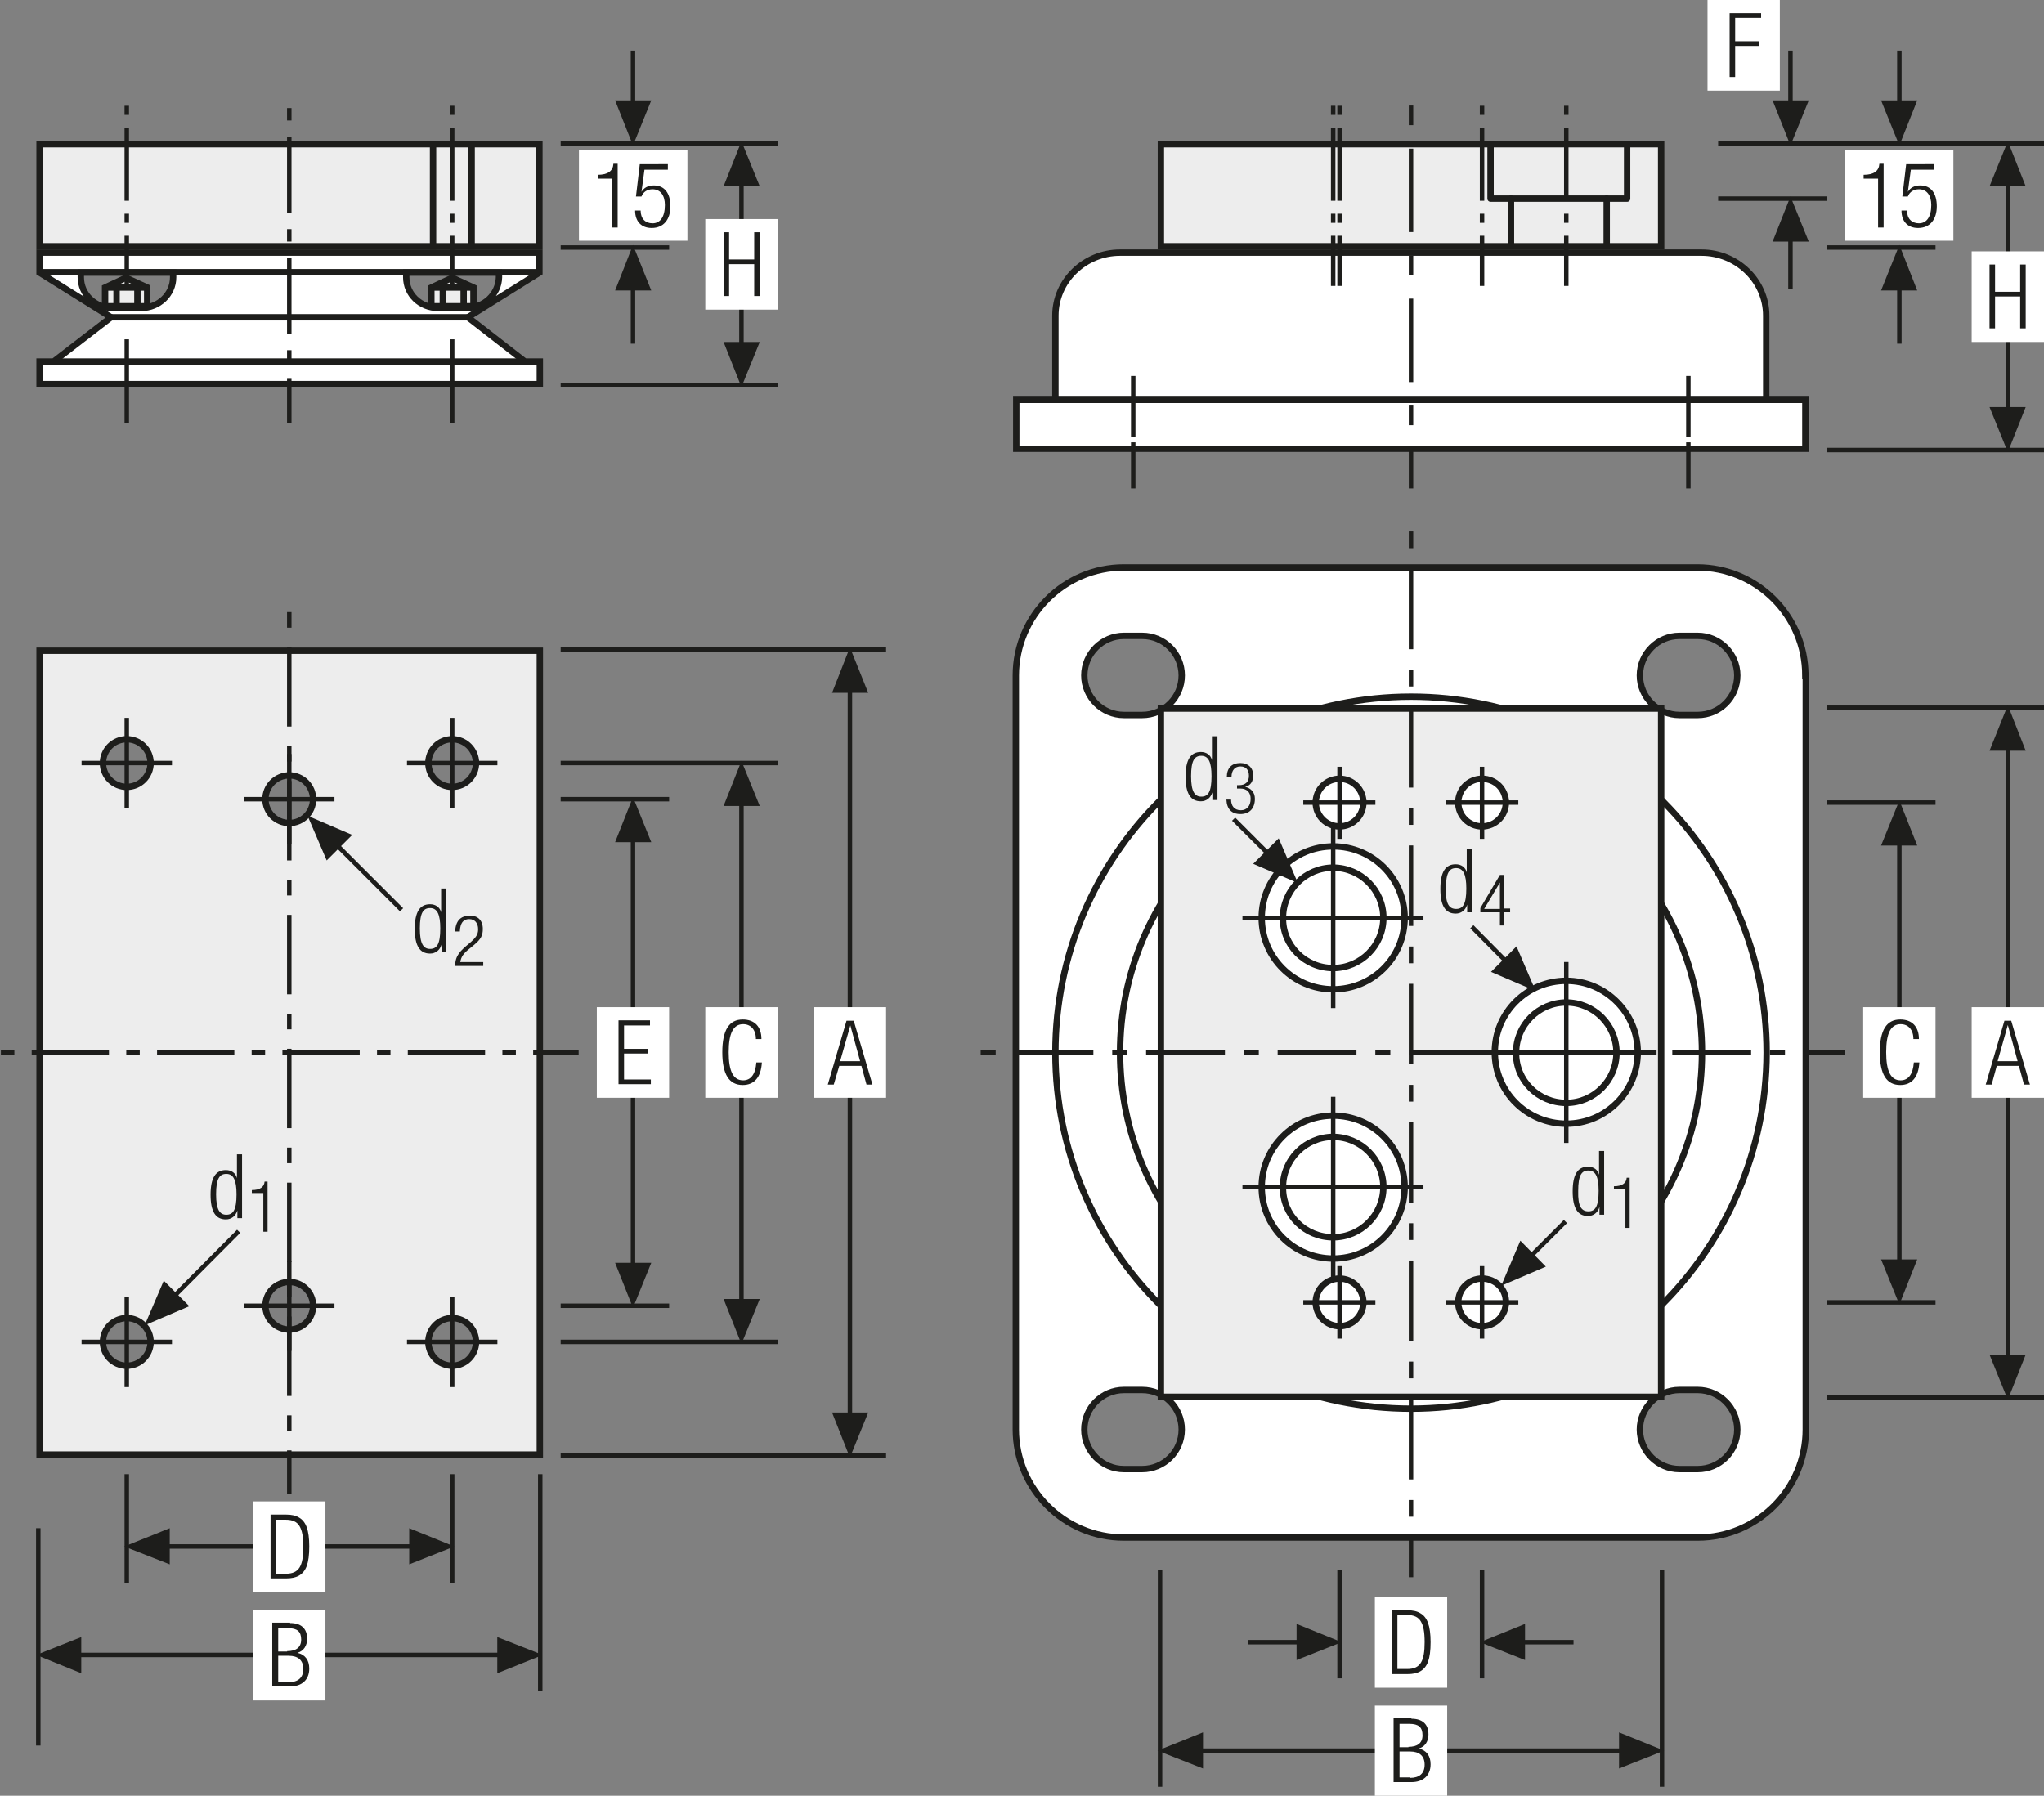 <?xml version="1.0" encoding="utf-8"?>
<svg xmlns="http://www.w3.org/2000/svg" xmlns:xlink="http://www.w3.org/1999/xlink" version="1.1" id="Ebene_1" x="0px" y="0px" viewBox="0 0 480.5 422.2" xml:space="preserve">
<rect x="0" y="0" width="480.5" height="422.2" fill="#808080" stroke="none"/>
<style type="text/css">
	.st0{fill:none;}
	.st1{fill:none;stroke:#1D1D1B;stroke-width:1.05;}
	.st2{fill:#1D1D1B;}
	.st3{clip-path:url(#SVGID_2_);fill:none;stroke:#1D1D1B;stroke-width:1.05;}
	
		.st4{clip-path:url(#SVGID_2_);fill:none;stroke:#1D1D1B;stroke-width:1.5;stroke-linecap:round;stroke-linejoin:round;stroke-dasharray:0,4.449;}
	.st5{clip-path:url(#SVGID_2_);fill:none;stroke:#1D1D1B;stroke-width:1.5;stroke-linecap:round;stroke-linejoin:round;}
	
		.st6{clip-path:url(#SVGID_2_);fill:none;stroke:#1D1D1B;stroke-width:1.5;stroke-linecap:round;stroke-linejoin:round;stroke-dasharray:0,4.602;}
	
		.st7{clip-path:url(#SVGID_2_);fill:none;stroke:#1D1D1B;stroke-width:1.5;stroke-linecap:round;stroke-linejoin:round;stroke-dasharray:0,4.842;}
	.st8{clip-path:url(#SVGID_4_);fill:#EDEDED;}
	.st9{clip-path:url(#SVGID_4_);fill:none;stroke:#1D1D1B;stroke-width:1.5;stroke-miterlimit:10;}
	
		.st10{clip-path:url(#SVGID_4_);fill:none;stroke:#1D1D1B;stroke-width:1.5;stroke-linecap:round;stroke-linejoin:round;stroke-miterlimit:10;}
	.st11{fill:none;stroke:#1D1D1B;stroke-width:1.5;stroke-linecap:round;stroke-linejoin:round;stroke-miterlimit:10;}
	.st12{clip-path:url(#SVGID_6_);fill:#EDEDED;}
	.st13{clip-path:url(#SVGID_6_);fill:none;stroke:#1D1D1B;stroke-width:1.5;stroke-miterlimit:10;}
	
		.st14{clip-path:url(#SVGID_6_);fill:none;stroke:#1D1D1B;stroke-width:1.5;stroke-linecap:round;stroke-linejoin:round;stroke-miterlimit:10;}
	.st15{clip-path:url(#SVGID_8_);fill:#EDEDED;}
	.st16{clip-path:url(#SVGID_8_);fill:none;stroke:#1D1D1B;stroke-width:1.5;stroke-miterlimit:10;}
	
		.st17{clip-path:url(#SVGID_8_);fill:none;stroke:#1D1D1B;stroke-width:1.5;stroke-linecap:round;stroke-linejoin:round;stroke-miterlimit:10;}
	.st18{clip-path:url(#SVGID_10_);fill:#EDEDED;}
	.st19{clip-path:url(#SVGID_10_);fill:none;stroke:#1D1D1B;stroke-width:1.5;stroke-miterlimit:10;}
	
		.st20{clip-path:url(#SVGID_10_);fill:none;stroke:#1D1D1B;stroke-width:1.5;stroke-linecap:round;stroke-linejoin:round;stroke-miterlimit:10;}
	.st21{fill:#FFFFFF;}
	.st22{fill:#B61F29;}
	.st23{clip-path:url(#SVGID_12_);fill:none;stroke:#1D1D1B;stroke-width:1.05;}
	.st24{clip-path:url(#SVGID_14_);fill:#EDEDED;}
	.st25{clip-path:url(#SVGID_14_);fill:none;stroke:#1D1D1B;stroke-width:1.5;stroke-miterlimit:10;}
	.st26{clip-path:url(#SVGID_14_);fill:#FFFFFF;}
	.st27{fill:none;stroke:#1D1D1B;stroke-width:1.5;stroke-miterlimit:10;}
	.st28{clip-path:url(#SVGID_16_);fill:none;stroke:#1D1D1B;stroke-width:1.5;stroke-miterlimit:10;}
	.st29{clip-path:url(#SVGID_18_);fill:none;stroke:#1D1D1B;stroke-width:1.5;}
	.st30{clip-path:url(#SVGID_20_);fill:#EDEDED;}
	.st31{clip-path:url(#SVGID_20_);fill:none;stroke:#1D1D1B;stroke-width:1.5;stroke-miterlimit:10;}
	.st32{fill:#EDEDED;}
	.st33{clip-path:url(#SVGID_22_);fill:none;stroke:#1D1D1B;stroke-width:1.5;stroke-miterlimit:10;}
	.st34{clip-path:url(#SVGID_22_);fill:#FFFFFF;}
	.st35{clip-path:url(#SVGID_22_);fill:#EDEDED;}
	.st36{clip-path:url(#SVGID_24_);fill:#EDEDED;}
	
		.st37{clip-path:url(#SVGID_24_);fill:none;stroke:#1D1D1B;stroke-width:1.5;stroke-linecap:round;stroke-linejoin:round;stroke-miterlimit:10;}
	.st38{clip-path:url(#SVGID_26_);fill:#FFFFFF;}
	.st39{clip-path:url(#SVGID_26_);fill:none;stroke:#1D1D1B;stroke-width:1.5;stroke-miterlimit:3.864;}
	
		.st40{clip-path:url(#SVGID_26_);fill:none;stroke:#1D1D1B;stroke-width:1.5;stroke-linecap:round;stroke-linejoin:round;stroke-miterlimit:10;}
	.st41{fill:none;stroke:#1D1D1B;stroke-width:1.5;stroke-miterlimit:3.864;}
	.st42{clip-path:url(#SVGID_28_);fill:#FFFFFF;}
	
		.st43{clip-path:url(#SVGID_28_);fill:none;stroke:#1D1D1B;stroke-width:1.5;stroke-linecap:round;stroke-linejoin:round;stroke-miterlimit:10;}
	.st44{clip-path:url(#SVGID_28_);fill:none;stroke:#1D1D1B;stroke-width:1.5;stroke-miterlimit:3.864;}
	.st45{clip-path:url(#SVGID_30_);fill:#FFFFFF;}
	.st46{clip-path:url(#SVGID_30_);fill:none;stroke:#1D1D1B;stroke-width:1.5;stroke-miterlimit:3.864;}
	.st47{clip-path:url(#SVGID_32_);fill:#EDEDED;}
	.st48{clip-path:url(#SVGID_32_);fill:none;stroke:#1D1D1B;stroke-width:1.5;stroke-miterlimit:3.864;}
	
		.st49{clip-path:url(#SVGID_32_);fill:none;stroke:#1D1D1B;stroke-width:1.05;stroke-linecap:square;stroke-miterlimit:3.864;stroke-dasharray:17.118,5.118,2.118,5.118;stroke-dashoffset:22;}
	
		.st50{fill:none;stroke:#1D1D1B;stroke-width:1.05;stroke-linecap:square;stroke-miterlimit:3.864;stroke-dasharray:17.481,5.481,2.481,5.481;stroke-dashoffset:22;}
	
		.st51{fill:none;stroke:#1D1D1B;stroke-width:1.05;stroke-linecap:square;stroke-miterlimit:3.864;stroke-dasharray:17.619,5.619,2.619,5.619;stroke-dashoffset:23;}
	
		.st52{fill:none;stroke:#1D1D1B;stroke-width:1.05;stroke-linecap:square;stroke-miterlimit:3.864;stroke-dasharray:17.883,5.883,2.883,5.883;stroke-dashoffset:23;}
	.st53{fill:none;stroke:#1D1D1B;stroke-width:1.05;stroke-linecap:square;stroke-miterlimit:3.864;stroke-dasharray:11.841,0;}
	.st54{fill:none;stroke:#1D1D1B;stroke-width:1.05;stroke-linecap:square;stroke-miterlimit:3.864;}
	
		.st55{fill:none;stroke:#1D1D1B;stroke-width:1.05;stroke-linecap:square;stroke-miterlimit:3.864;stroke-dasharray:16.866,4.866,1.866,4.866;stroke-dashoffset:21;}
	.st56{fill:none;stroke:#1D1D1B;stroke-width:1.05;stroke-linecap:square;stroke-miterlimit:3.864;stroke-dasharray:11.529,0;}
	
		.st57{fill:none;stroke:#1D1D1B;stroke-width:1.05;stroke-linecap:square;stroke-miterlimit:3.864;stroke-dasharray:13.203,1.203,0,1.203;stroke-dashoffset:14;}
	
		.st58{fill:none;stroke:#1D1D1B;stroke-width:1.05;stroke-linecap:square;stroke-miterlimit:3.864;stroke-dasharray:16.095,4.095,1.095,4.095;stroke-dashoffset:20;}
	
		.st59{fill:none;stroke:#1D1D1B;stroke-width:1.05;stroke-linecap:square;stroke-miterlimit:3.864;stroke-dasharray:18.567,6.567,3.567,6.567;stroke-dashoffset:25;}
	.st60{fill:none;stroke:#1D1D1B;stroke-width:1.644;stroke-miterlimit:3.864;}
	.st61{fill:none;stroke:#1D1D1B;stroke-width:1.5;}
	.st62{clip-path:url(#SVGID_34_);}
	.st63{clip-path:url(#SVGID_36_);}
	.st64{clip-path:url(#SVGID_38_);fill:#EDEDED;}
	.st65{clip-path:url(#SVGID_38_);fill:none;stroke:#D0D0D0;stroke-width:1.251;stroke-linecap:square;stroke-miterlimit:3.864;}
	.st66{fill:none;stroke:#D0D0D0;stroke-width:1.251;stroke-miterlimit:3.864;}
	.st67{clip-path:url(#SVGID_40_);fill:#EDEDED;}
	.st68{clip-path:url(#SVGID_40_);fill:none;stroke:#D0D0D0;stroke-width:1.251;stroke-miterlimit:3.864;}
	.st69{clip-path:url(#SVGID_42_);fill:#EDEDED;}
	.st70{clip-path:url(#SVGID_42_);fill:none;stroke:#1D1D1B;stroke-width:1.251;stroke-miterlimit:3.864;}
	.st71{clip-path:url(#SVGID_42_);fill:none;stroke:#1D1D1B;stroke-width:1.281;stroke-miterlimit:3.864;}
	.st72{fill:none;stroke:#1D1D1B;stroke-width:1.251;stroke-miterlimit:3.864;}
	.st73{clip-path:url(#SVGID_44_);fill:#EDEDED;}
	.st74{clip-path:url(#SVGID_44_);fill:none;stroke:#1D1D1B;stroke-width:1.251;stroke-miterlimit:3.864;}
	.st75{clip-path:url(#SVGID_46_);fill:#EDEDED;}
	.st76{clip-path:url(#SVGID_46_);fill:none;stroke:#1D1D1B;stroke-width:1.251;stroke-miterlimit:3.864;}
	.st77{clip-path:url(#SVGID_48_);fill:#EDEDED;}
	.st78{clip-path:url(#SVGID_48_);fill:none;stroke:#1D1D1B;stroke-width:1.251;stroke-miterlimit:3.864;}
	
		.st79{fill:none;stroke:#1D1D1B;stroke-width:1.05;stroke-linecap:square;stroke-miterlimit:3.864;stroke-dasharray:17.607,5.607,2.607,5.607;stroke-dashoffset:23;}
	.st80{fill:none;stroke:#D0D0D0;stroke-width:1.251;stroke-linecap:square;stroke-miterlimit:3.864;}
	.st81{clip-path:url(#SVGID_50_);fill:none;stroke:#D0D0D0;stroke-width:1.251;stroke-linecap:square;stroke-miterlimit:3.864;}
</style>
<g>
	<defs>
		<rect id="SVGID_25_" y="0" width="480.5" height="422.2"></rect>
	</defs>
	<clipPath id="SVGID_2_">
		<use xlink:href="#SVGID_25_" style="overflow:visible;"></use>
	</clipPath>
	<path style="clip-path:url(#SVGID_2_);fill:#FFFFFF;" d="M408.4,336.1c0,5.2-4.2,9.3-9.3,9.3h-4.3c-5.1,0-9.3-4.2-9.3-9.3   c0-5.1,4.2-9.3,9.3-9.3h4.3C404.2,326.8,408.4,331,408.4,336.1 M408.4,158.8c0,5.2-4.2,9.3-9.3,9.3h-4.3c-5.1,0-9.3-4.2-9.3-9.3   c0-5.1,4.2-9.3,9.3-9.3h4.3C404.2,149.5,408.4,153.7,408.4,158.8 M277.8,336.1c0,5.2-4.2,9.3-9.3,9.3h-4.3c-5.1,0-9.3-4.2-9.3-9.3   c0-5.1,4.2-9.3,9.3-9.3h4.3C273.7,326.8,277.8,331,277.8,336.1 M277.8,158.8c0,5.2-4.2,9.3-9.3,9.3h-4.3c-5.1,0-9.3-4.2-9.3-9.3   c0-5.1,4.2-9.3,9.3-9.3h4.3C273.7,149.5,277.8,153.7,277.8,158.8 M424.4,158.8c0-14-11.4-25.4-25.4-25.4H264.2   c-14,0-25.4,11.4-25.4,25.4v177.3c0,14,11.4,25.4,25.4,25.4h134.9c14,0,25.4-11.4,25.4-25.4V158.8z"></path>
	<path style="clip-path:url(#SVGID_2_);fill:none;stroke:#1D1D1B;stroke-width:1.5;stroke-miterlimit:3.864;" d="M408.4,336.1   c0,5.2-4.2,9.3-9.3,9.3h-4.3c-5.1,0-9.3-4.2-9.3-9.3c0-5.1,4.2-9.3,9.3-9.3h4.3C404.2,326.8,408.4,331,408.4,336.1z M408.4,158.8   c0,5.2-4.2,9.3-9.3,9.3h-4.3c-5.1,0-9.3-4.2-9.3-9.3c0-5.1,4.2-9.3,9.3-9.3h4.3C404.2,149.5,408.4,153.7,408.4,158.8z M277.8,336.1   c0,5.2-4.2,9.3-9.3,9.3h-4.3c-5.1,0-9.3-4.2-9.3-9.3c0-5.1,4.2-9.3,9.3-9.3h4.3C273.7,326.8,277.8,331,277.8,336.1z M277.8,158.8   c0,5.2-4.2,9.3-9.3,9.3h-4.3c-5.1,0-9.3-4.2-9.3-9.3c0-5.1,4.2-9.3,9.3-9.3h4.3C273.7,149.5,277.8,153.7,277.8,158.8z M424.4,158.8   c0-14-11.4-25.4-25.4-25.4H264.2c-14,0-25.4,11.4-25.4,25.4v177.3c0,14,11.4,25.4,25.4,25.4h134.9c14,0,25.4-11.4,25.4-25.4V158.8z   "></path>
	
		<path style="clip-path:url(#SVGID_2_);fill:none;stroke:#1D1D1B;stroke-width:1.5;stroke-linecap:round;stroke-linejoin:round;stroke-miterlimit:10;" d="   M331.7,331.2c-46.2,0-83.6-37.5-83.6-83.7c0-46.2,37.4-83.7,83.6-83.7s83.6,37.5,83.6,83.7C415.2,293.7,377.8,331.2,331.7,331.2z"></path>
	
		<path style="clip-path:url(#SVGID_2_);fill:none;stroke:#1D1D1B;stroke-width:1.5;stroke-linecap:round;stroke-linejoin:round;stroke-miterlimit:10;" d="   M331.7,316c-37.8,0-68.4-30.7-68.4-68.5s30.6-68.5,68.4-68.5s68.4,30.7,68.4,68.5S369.4,316,331.7,316z"></path>
</g>
<rect x="272.9" y="166.6" class="st32" width="117.6" height="161.8"></rect>
<rect x="272.9" y="166.6" class="st41" width="117.6" height="161.8"></rect>
<g>
	<defs>
		<rect id="SVGID_27_" y="0" width="480.5" height="422.2"></rect>
	</defs>
	<clipPath id="SVGID_4_">
		<use xlink:href="#SVGID_27_" style="overflow:visible;"></use>
	</clipPath>
	<path style="clip-path:url(#SVGID_4_);fill:#FFFFFF;" d="M314.9,300.6c-3.1,0-5.6,2.5-5.6,5.6c0,3.1,2.5,5.6,5.6,5.6   c3.1,0,5.6-2.5,5.6-5.6C320.5,303.1,318,300.6,314.9,300.6"></path>
	<path class="st10" d="M314.9,300.6c-3.1,0-5.6,2.5-5.6,5.6c0,3.1,2.5,5.6,5.6,5.6c3.1,0,5.6-2.5,5.6-5.6   C320.5,303.1,318,300.6,314.9,300.6"></path>
	<path style="clip-path:url(#SVGID_4_);fill:#FFFFFF;" d="M348.4,300.6c-3.1,0-5.6,2.5-5.6,5.6c0,3.1,2.5,5.6,5.6,5.6   c3.1,0,5.6-2.5,5.6-5.6C354.1,303.1,351.6,300.6,348.4,300.6"></path>
	<path class="st10" d="M348.4,300.6c-3.1,0-5.6,2.5-5.6,5.6c0,3.1,2.5,5.6,5.6,5.6c3.1,0,5.6-2.5,5.6-5.6   C354.1,303.1,351.6,300.6,348.4,300.6"></path>
	<path style="clip-path:url(#SVGID_4_);fill:#FFFFFF;" d="M313.4,262.3c-9.3,0-16.8,7.5-16.8,16.8c0,9.3,7.5,16.8,16.8,16.8   c9.3,0,16.8-7.5,16.8-16.8C330.2,269.8,322.7,262.3,313.4,262.3"></path>
	<path class="st10" d="M313.4,262.3c-9.3,0-16.8,7.5-16.8,16.8c0,9.3,7.5,16.8,16.8,16.8c9.3,0,16.8-7.5,16.8-16.8   C330.2,269.8,322.7,262.3,313.4,262.3"></path>
	<path style="clip-path:url(#SVGID_4_);fill:#FFFFFF;" d="M368.2,230.6c-9.3,0-16.8,7.5-16.8,16.8c0,9.3,7.5,16.8,16.8,16.8   c9.3,0,16.8-7.5,16.8-16.8C385,238.2,377.5,230.6,368.2,230.6"></path>
	<path class="st10" d="M368.2,230.6c-9.3,0-16.8,7.5-16.8,16.8c0,9.3,7.5,16.8,16.8,16.8c9.3,0,16.8-7.5,16.8-16.8   C385,238.2,377.5,230.6,368.2,230.6"></path>
	<path style="clip-path:url(#SVGID_4_);fill:#FFFFFF;" d="M313.4,199c-9.3,0-16.8,7.5-16.8,16.8c0,9.3,7.5,16.8,16.8,16.8   c9.3,0,16.8-7.5,16.8-16.8C330.2,206.5,322.7,199,313.4,199"></path>
	<path class="st10" d="M313.4,199c-9.3,0-16.8,7.5-16.8,16.8c0,9.3,7.5,16.8,16.8,16.8c9.3,0,16.8-7.5,16.8-16.8   C330.2,206.5,322.7,199,313.4,199"></path>
	<path style="clip-path:url(#SVGID_4_);fill:#FFFFFF;" d="M314.9,183.1c-3.1,0-5.6,2.5-5.6,5.6c0,3.1,2.5,5.6,5.6,5.6   c3.1,0,5.6-2.5,5.6-5.6S318,183.1,314.9,183.1"></path>
	<path class="st10" d="M314.9,183.1c-3.1,0-5.6,2.5-5.6,5.6c0,3.1,2.5,5.6,5.6,5.6c3.1,0,5.6-2.5,5.6-5.6S318,183.1,314.9,183.1"></path>
	<path style="clip-path:url(#SVGID_4_);fill:#FFFFFF;" d="M348.4,183.1c-3.1,0-5.6,2.5-5.6,5.6s2.5,5.6,5.6,5.6   c3.1,0,5.6-2.5,5.6-5.6S351.6,183.1,348.4,183.1"></path>
	<path class="st10" d="M348.4,183.1c-3.1,0-5.6,2.5-5.6,5.6s2.5,5.6,5.6,5.6c3.1,0,5.6-2.5,5.6-5.6S351.6,183.1,348.4,183.1"></path>
	<path style="clip-path:url(#SVGID_4_);fill:#FFFFFF;" d="M313.4,227.6c6.5,0,11.8-5.3,11.8-11.8c0-6.5-5.3-11.8-11.8-11.8   c-6.5,0-11.8,5.3-11.8,11.8C301.5,222.3,306.8,227.6,313.4,227.6"></path>
	<path class="st10" d="M313.4,227.6c6.5,0,11.8-5.3,11.8-11.8c0-6.5-5.3-11.8-11.8-11.8c-6.5,0-11.8,5.3-11.8,11.8   C301.5,222.3,306.8,227.6,313.4,227.6"></path>
	<path style="clip-path:url(#SVGID_4_);fill:#FFFFFF;" d="M368.2,259.3c6.5,0,11.8-5.3,11.8-11.8c0-6.5-5.3-11.8-11.8-11.8   c-6.5,0-11.8,5.3-11.8,11.8C356.3,254,361.6,259.3,368.2,259.3"></path>
	<path class="st10" d="M368.2,259.3c6.5,0,11.8-5.3,11.8-11.8c0-6.5-5.3-11.8-11.8-11.8c-6.5,0-11.8,5.3-11.8,11.8   C356.3,254,361.6,259.3,368.2,259.3"></path>
	<path style="clip-path:url(#SVGID_4_);fill:#FFFFFF;" d="M313.4,290.9c6.5,0,11.8-5.3,11.8-11.8c0-6.5-5.3-11.8-11.8-11.8   c-6.5,0-11.8,5.3-11.8,11.8C301.5,285.7,306.8,290.9,313.4,290.9"></path>
	<path class="st10" d="M313.4,290.9c6.5,0,11.8-5.3,11.8-11.8c0-6.5-5.3-11.8-11.8-11.8c-6.5,0-11.8,5.3-11.8,11.8   C301.5,285.7,306.8,290.9,313.4,290.9"></path>
	<path style="clip-path:url(#SVGID_4_);fill:#FFFFFF;" d="M400,59.4c8.3,0,15.2,6.6,15.2,14.8V94h9.2v11.5H238.9V94h9.2V74.2   c0-8.2,6.9-14.8,15.2-14.8H400z"></path>
	<path style="clip-path:url(#SVGID_4_);fill:none;stroke:#1D1D1B;stroke-width:1.5;stroke-miterlimit:3.864;" d="M400,59.4   c8.3,0,15.2,6.6,15.2,14.8V94h9.2v11.5H238.9V94h9.2V74.2c0-8.2,6.9-14.8,15.2-14.8H400z"></path>
</g>
<line class="st11" x1="248.1" y1="94" x2="415" y2="94"></line>
<rect x="272.9" y="33.9" class="st32" width="117.6" height="24"></rect>
<rect x="272.9" y="33.9" class="st41" width="117.6" height="24"></rect>
<polyline class="st11" points="350.4,33.9 350.4,46.7 355.2,46.7 355.2,57.9 "></polyline>
<polyline class="st11" points="377.7,57.9 377.7,46.7 382.5,46.7 382.5,33.9 "></polyline>
<line class="st11" x1="355.2" y1="46.7" x2="377.7" y2="46.7"></line>
<polygon class="st32" points="126.8,57.9 126.8,33.9 9.3,33.9 9.3,57.9 "></polygon>
<polygon class="st41" points="126.8,57.9 126.8,33.9 9.3,33.9 9.3,57.9 "></polygon>
<g>
	<defs>
		<rect id="SVGID_29_" y="0" width="480.5" height="422.2"></rect>
	</defs>
	<clipPath id="SVGID_6_">
		<use xlink:href="#SVGID_29_" style="overflow:visible;"></use>
	</clipPath>
	<path style="clip-path:url(#SVGID_6_);fill:#FFFFFF;" d="M109.6,72.4H103c-4.2,0-7.5-3.2-7.5-7.2l0-1.1h21.8l0,1.1   C117.2,69.2,113.8,72.4,109.6,72.4 M40.7,64.1l0,1.1c0,4-3.4,7.2-7.5,7.2h-6.7c-4.2,0-7.5-3.2-7.5-7.2l0-1.1H40.7z M123.4,85   L110,74.6l16.8-10.5v-4.7H9.3v4.7l16.8,10.5L12.6,85H9.3v5.3h117.6V85H123.4z"></path>
	<path style="clip-path:url(#SVGID_6_);fill:none;stroke:#1D1D1B;stroke-width:1.5;stroke-miterlimit:3.864;" d="M109.6,72.4H103   c-4.2,0-7.5-3.2-7.5-7.2l0-1.1h21.8l0,1.1C117.2,69.2,113.8,72.4,109.6,72.4z M40.7,64.1l0,1.1c0,4-3.4,7.2-7.5,7.2h-6.7   c-4.2,0-7.5-3.2-7.5-7.2l0-1.1H40.7z M123.4,85L110,74.6l16.8-10.5v-4.7H9.3v4.7l16.8,10.5L12.6,85H9.3v5.3h117.6V85H123.4z"></path>
</g>
<line class="st41" x1="9.1" y1="64" x2="127" y2="64"></line>
<line class="st41" x1="12.5" y1="85" x2="123.6" y2="85"></line>
<line class="st41" x1="25.9" y1="74.6" x2="110.1" y2="74.6"></line>
<polygon class="st32" points="24.7,72 24.7,67.6 29.6,65.3 34.6,67.6 34.6,72 "></polygon>
<polygon class="st41" points="24.7,72 24.7,67.6 29.6,65.3 34.6,67.6 34.6,72 "></polygon>
<line class="st41" x1="24.6" y1="67.6" x2="34.8" y2="67.6"></line>
<line class="st41" x1="27.4" y1="67.5" x2="27.4" y2="72.2"></line>
<line class="st41" x1="32.3" y1="67.5" x2="32.3" y2="72.2"></line>
<polygon class="st32" points="101.4,72 101.4,67.6 106.3,65.3 111.3,67.6 111.3,72 "></polygon>
<polygon class="st41" points="101.4,72 101.4,67.6 106.3,65.3 111.3,67.6 111.3,72 "></polygon>
<line class="st41" x1="101.3" y1="67.6" x2="111.5" y2="67.6"></line>
<line class="st41" x1="104.1" y1="67.5" x2="104.1" y2="72.2"></line>
<line class="st41" x1="109" y1="67.5" x2="109" y2="72.2"></line>
<g>
	<defs>
		<rect id="SVGID_31_" y="0" width="480.5" height="422.2"></rect>
	</defs>
	<clipPath id="SVGID_8_">
		<use xlink:href="#SVGID_31_" style="overflow:visible;"></use>
	</clipPath>
	<path class="st15" d="M111.9,315.5c0,3.1-2.5,5.6-5.6,5.6c-3.1,0-5.6-2.5-5.6-5.6c0-3.1,2.5-5.6,5.6-5.6   C109.4,309.9,111.9,312.4,111.9,315.5 M111.9,179.4c0,3.1-2.5,5.6-5.6,5.6c-3.1,0-5.6-2.5-5.6-5.6c0-3.1,2.5-5.6,5.6-5.6   C109.4,173.8,111.9,176.3,111.9,179.4 M73.6,307c0,3.1-2.5,5.6-5.6,5.6s-5.6-2.5-5.6-5.6c0-3.1,2.5-5.6,5.6-5.6   S73.6,303.9,73.6,307 M73.6,187.9c0,3.1-2.5,5.6-5.6,5.6s-5.6-2.5-5.6-5.6c0-3.1,2.5-5.6,5.6-5.6S73.6,184.8,73.6,187.9    M35.4,315.5c0,3.1-2.5,5.6-5.6,5.6s-5.6-2.5-5.6-5.6c0-3.1,2.5-5.6,5.6-5.6S35.4,312.4,35.4,315.5 M35.4,179.4   c0,3.1-2.5,5.6-5.6,5.6s-5.6-2.5-5.6-5.6c0-3.1,2.5-5.6,5.6-5.6S35.4,176.3,35.4,179.4 M126.8,153H9.3v189h117.6V153z"></path>
	<path style="clip-path:url(#SVGID_8_);fill:none;stroke:#1D1D1B;stroke-width:1.5;stroke-miterlimit:3.864;" d="M111.9,315.5   c0,3.1-2.5,5.6-5.6,5.6c-3.1,0-5.6-2.5-5.6-5.6c0-3.1,2.5-5.6,5.6-5.6C109.4,309.9,111.9,312.4,111.9,315.5z M111.9,179.4   c0,3.1-2.5,5.6-5.6,5.6c-3.1,0-5.6-2.5-5.6-5.6c0-3.1,2.5-5.6,5.6-5.6C109.4,173.8,111.9,176.3,111.9,179.4z M73.6,307   c0,3.1-2.5,5.6-5.6,5.6s-5.6-2.5-5.6-5.6c0-3.1,2.5-5.6,5.6-5.6S73.6,303.9,73.6,307z M73.6,187.9c0,3.1-2.5,5.6-5.6,5.6   s-5.6-2.5-5.6-5.6c0-3.1,2.5-5.6,5.6-5.6S73.6,184.8,73.6,187.9z M35.4,315.5c0,3.1-2.5,5.6-5.6,5.6s-5.6-2.5-5.6-5.6   c0-3.1,2.5-5.6,5.6-5.6S35.4,312.4,35.4,315.5z M35.4,179.4c0,3.1-2.5,5.6-5.6,5.6s-5.6-2.5-5.6-5.6c0-3.1,2.5-5.6,5.6-5.6   S35.4,176.3,35.4,179.4z M126.8,153H9.3v189h117.6V153z"></path>
	
		<line style="clip-path:url(#SVGID_8_);fill:none;stroke:#1D1D1B;stroke-width:1.05;stroke-linecap:square;stroke-miterlimit:3.864;stroke-dasharray:17.118,5.118,2.118,5.118;stroke-dashoffset:22;" x1="0.5" y1="247.5" x2="135.5" y2="247.5"></line>
</g>
<line class="st50" x1="230.1" y1="247.5" x2="433.2" y2="247.5"></line>
<line class="st51" x1="68" y1="144.2" x2="68" y2="350.7"></line>
<line class="st52" x1="331.7" y1="124.7" x2="331.7" y2="370.3"></line>
<line class="st53" x1="29.8" y1="169.3" x2="29.8" y2="189.5"></line>
<line class="st53" x1="39.9" y1="179.4" x2="19.7" y2="179.4"></line>
<line class="st53" x1="29.8" y1="305.4" x2="29.8" y2="325.6"></line>
<line class="st53" x1="39.9" y1="315.5" x2="19.7" y2="315.5"></line>
<line class="st53" x1="68" y1="177.8" x2="68" y2="198"></line>
<line class="st53" x1="78.1" y1="187.9" x2="57.9" y2="187.9"></line>
<line class="st53" x1="68" y1="296.9" x2="68" y2="317.1"></line>
<line class="st53" x1="78.1" y1="307" x2="57.9" y2="307"></line>
<line class="st53" x1="106.3" y1="169.3" x2="106.3" y2="189.5"></line>
<line class="st53" x1="116.4" y1="179.4" x2="96.2" y2="179.4"></line>
<line class="st53" x1="106.3" y1="305.4" x2="106.3" y2="325.6"></line>
<line class="st53" x1="116.4" y1="315.5" x2="96.2" y2="315.5"></line>
<line class="st54" x1="313.4" y1="195.1" x2="313.4" y2="236.5"></line>
<line class="st54" x1="334.1" y1="215.8" x2="292.6" y2="215.8"></line>
<line class="st54" x1="368.2" y1="226.7" x2="368.2" y2="268.2"></line>
<line class="st54" x1="388.9" y1="247.5" x2="347.4" y2="247.5"></line>
<line class="st54" x1="313.4" y1="258.4" x2="313.4" y2="299.9"></line>
<line class="st54" x1="334.1" y1="279.1" x2="292.6" y2="279.1"></line>
<line class="st54" x1="314.9" y1="180.8" x2="314.9" y2="196.7"></line>
<line class="st54" x1="322.8" y1="188.7" x2="306.9" y2="188.7"></line>
<line class="st54" x1="314.9" y1="298.2" x2="314.9" y2="314.2"></line>
<line class="st54" x1="322.8" y1="306.2" x2="306.9" y2="306.2"></line>
<line class="st54" x1="348.4" y1="180.8" x2="348.4" y2="196.7"></line>
<line class="st54" x1="356.4" y1="188.7" x2="340.5" y2="188.7"></line>
<line class="st54" x1="348.4" y1="298.2" x2="348.4" y2="314.2"></line>
<line class="st54" x1="356.4" y1="306.2" x2="340.5" y2="306.2"></line>
<line class="st55" x1="68" y1="25.2" x2="68" y2="99"></line>
<line class="st56" x1="29.8" y1="80.3" x2="29.8" y2="99"></line>
<line class="st57" x1="266.4" y1="87.3" x2="266.4" y2="114.3"></line>
<line class="st56" x1="106.3" y1="80.3" x2="106.3" y2="99"></line>
<line class="st57" x1="396.9" y1="87.3" x2="396.9" y2="114.3"></line>
<line class="st58" x1="106.3" y1="25.2" x2="106.3" y2="66.7"></line>
<line class="st58" x1="348.4" y1="25.2" x2="348.4" y2="66.7"></line>
<line class="st58" x1="368.2" y1="25.2" x2="368.2" y2="66.7"></line>
<line class="st58" x1="313.4" y1="25.2" x2="313.4" y2="66.7"></line>
<line class="st58" x1="29.8" y1="25.2" x2="29.8" y2="66.7"></line>
<line class="st58" x1="314.9" y1="25.2" x2="314.9" y2="66.7"></line>
<line class="st1" x1="182.8" y1="33.7" x2="131.8" y2="33.7"></line>
<line class="st1" x1="157.3" y1="58.2" x2="131.8" y2="58.2"></line>
<line class="st1" x1="480.5" y1="33.7" x2="403.9" y2="33.7"></line>
<line class="st1" x1="455" y1="58.2" x2="429.4" y2="58.2"></line>
<line class="st1" x1="429.4" y1="46.7" x2="403.9" y2="46.7"></line>
<line class="st1" x1="157.3" y1="187.9" x2="131.8" y2="187.9"></line>
<line class="st1" x1="455" y1="188.7" x2="429.4" y2="188.7"></line>
<line class="st1" x1="182.8" y1="179.4" x2="131.8" y2="179.4"></line>
<line class="st1" x1="480.5" y1="166.4" x2="429.4" y2="166.4"></line>
<line class="st1" x1="208.3" y1="152.7" x2="131.8" y2="152.7"></line>
<line class="st1" x1="106.3" y1="372.1" x2="106.3" y2="346.6"></line>
<line class="st1" x1="348.4" y1="394.6" x2="348.4" y2="369.1"></line>
<line class="st1" x1="127" y1="397.6" x2="127" y2="346.6"></line>
<line class="st1" x1="390.7" y1="420.1" x2="390.7" y2="369.1"></line>
<line class="st1" x1="182.8" y1="90.5" x2="131.8" y2="90.5"></line>
<line class="st1" x1="480.5" y1="105.8" x2="429.4" y2="105.8"></line>
<line class="st1" x1="157.3" y1="307" x2="131.8" y2="307"></line>
<line class="st1" x1="455" y1="306.2" x2="429.4" y2="306.2"></line>
<line class="st1" x1="182.8" y1="315.5" x2="131.8" y2="315.5"></line>
<line class="st1" x1="480.5" y1="328.6" x2="429.4" y2="328.6"></line>
<line class="st1" x1="208.3" y1="342.2" x2="131.8" y2="342.2"></line>
<line class="st1" x1="29.8" y1="372.1" x2="29.8" y2="346.6"></line>
<line class="st1" x1="314.9" y1="394.6" x2="314.9" y2="369.1"></line>
<line class="st1" x1="9" y1="410.4" x2="9" y2="359.3"></line>
<line class="st1" x1="272.7" y1="420.1" x2="272.7" y2="369.1"></line>
<line class="st1" x1="148.8" y1="28.9" x2="148.8" y2="11.9"></line>
<line class="st1" x1="446.5" y1="28.9" x2="446.5" y2="11.9"></line>
<line class="st1" x1="420.9" y1="28.9" x2="420.9" y2="11.9"></line>
<line class="st1" x1="148.8" y1="80.8" x2="148.8" y2="63.8"></line>
<line class="st1" x1="446.5" y1="80.8" x2="446.5" y2="63.8"></line>
<line class="st1" x1="420.9" y1="68" x2="420.9" y2="51"></line>
<line class="st1" x1="174.3" y1="87.4" x2="174.3" y2="36.8"></line>
<line class="st1" x1="472" y1="100.4" x2="472" y2="39"></line>
<line class="st1" x1="148.8" y1="302.7" x2="148.8" y2="192.2"></line>
<line class="st1" x1="446.5" y1="300.6" x2="446.5" y2="194.3"></line>
<line class="st1" x1="174.3" y1="311.2" x2="174.3" y2="183.7"></line>
<line class="st1" x1="472" y1="324" x2="472" y2="170.9"></line>
<line class="st1" x1="199.8" y1="338.1" x2="199.8" y2="156.9"></line>
<line class="st1" x1="94.4" y1="213.9" x2="76" y2="195.5"></line>
<line class="st1" x1="56.1" y1="289.5" x2="37.8" y2="307.9"></line>
<line class="st1" x1="368" y1="287.2" x2="356.7" y2="298.5"></line>
<line class="st1" x1="36.4" y1="363.6" x2="99.7" y2="363.6"></line>
<line class="st1" x1="352.9" y1="386.1" x2="369.9" y2="386.1"></line>
<line class="st1" x1="293.4" y1="386.1" x2="310.4" y2="386.1"></line>
<line class="st1" x1="13" y1="389.1" x2="123.1" y2="389.1"></line>
<line class="st1" x1="275.1" y1="411.6" x2="388.2" y2="411.6"></line>
<polygon class="st2" points="148.8,57.6 144.6,68.3 153.1,68.3 "></polygon>
<polygon class="st2" points="174.3,33.2 170.1,43.8 178.6,43.8 "></polygon>
<polygon class="st2" points="446.5,57.6 442.2,68.3 450.7,68.3 "></polygon>
<polygon class="st2" points="420.9,46.2 416.7,56.8 425.2,56.8 "></polygon>
<polygon class="st2" points="472,33.2 467.7,43.8 476.2,43.8 "></polygon>
<polygon class="st2" points="148.8,187.4 144.6,198 153.1,198 "></polygon>
<polygon class="st2" points="446.5,188.2 442.2,198.8 450.7,198.8 "></polygon>
<polygon class="st2" points="174.3,178.9 170.1,189.5 178.6,189.5 "></polygon>
<polygon class="st2" points="472,165.8 467.7,176.5 476.2,176.5 "></polygon>
<polygon class="st2" points="199.8,152.2 195.6,162.9 204.1,162.9 "></polygon>
<polygon class="st2" points="72.3,191.8 76.8,202.3 82.8,196.3 "></polygon>
<polygon class="st2" points="34,311.6 44.5,307.1 38.5,301.1 "></polygon>
<polygon class="st2" points="352.9,302.3 363.4,297.8 357.4,291.7 "></polygon>
<polygon class="st2" points="106.8,363.6 96.2,359.3 96.2,367.8 "></polygon>
<polygon class="st2" points="315.4,386.1 304.8,381.8 304.8,390.3 "></polygon>
<polygon class="st2" points="127.6,389.1 116.9,384.9 116.9,393.4 "></polygon>
<polygon class="st2" points="391.2,411.6 380.6,407.3 380.6,415.8 "></polygon>
<polygon class="st2" points="148.8,34.2 153.1,23.6 144.6,23.6 "></polygon>
<polygon class="st2" points="174.3,91 178.6,80.4 170.1,80.4 "></polygon>
<polygon class="st2" points="446.5,34.2 450.7,23.6 442.2,23.6 "></polygon>
<polygon class="st2" points="420.9,34.2 425.2,23.6 416.7,23.6 "></polygon>
<polygon class="st2" points="472,106.3 476.2,95.7 467.7,95.7 "></polygon>
<polygon class="st2" points="148.8,307.5 153.1,296.9 144.6,296.9 "></polygon>
<polygon class="st2" points="446.5,306.7 450.7,296.1 442.2,296.1 "></polygon>
<polygon class="st2" points="174.3,316 178.6,305.4 170.1,305.4 "></polygon>
<polygon class="st2" points="472,329.1 476.2,318.5 467.7,318.5 "></polygon>
<polygon class="st2" points="199.8,342.7 204.1,332.1 195.6,332.1 "></polygon>
<polygon class="st2" points="29.2,363.6 39.9,367.8 39.9,359.3 "></polygon>
<polygon class="st2" points="347.9,386.1 358.5,390.3 358.5,381.8 "></polygon>
<polygon class="st2" points="8.5,389.1 19.1,393.4 19.1,384.9 "></polygon>
<polygon class="st2" points="272.1,411.6 282.8,415.8 282.8,407.3 "></polygon>
<line class="st59" x1="331.7" y1="25.2" x2="331.7" y2="114.3"></line>
<line class="st60" x1="110.8" y1="33.2" x2="110.8" y2="58.7"></line>
<line class="st61" x1="101.8" y1="33.2" x2="101.8" y2="58.7"></line>
<line class="st1" x1="290" y1="192.6" x2="301.3" y2="203.9"></line>
<polygon class="st2" points="305.1,207.6 300.6,197.1 294.6,203.1 "></polygon>
<line class="st1" x1="346" y1="217.9" x2="357.3" y2="229.3"></line>
<polygon class="st2" points="361,233 356.5,222.5 350.5,228.5 "></polygon>
<rect x="165.8" y="51.5" class="st21" width="17" height="21.3"></rect>
<g>
	<path class="st2" d="M171.4,54.6V61h5.9v-6.4h1.3v15h-1.3v-7.5h-5.9v7.5h-1.3v-15H171.4z"></path>
</g>
<rect x="463.5" y="59.1" class="st21" width="17" height="21.3"></rect>
<g>
	<path class="st2" d="M469,62.2v6.4h5.9v-6.4h1.3v15h-1.3v-7.5H469v7.5h-1.3v-15H469z"></path>
</g>
<rect x="401.4" class="st21" width="17" height="21.3"></rect>
<g>
	<defs>
		<rect id="SVGID_33_" y="0" width="480.5" height="422.2"></rect>
	</defs>
	<clipPath id="SVGID_10_">
		<use xlink:href="#SVGID_33_" style="overflow:visible;"></use>
	</clipPath>
	<g style="clip-path:url(#SVGID_10_);">
		<path class="st2" d="M414,3.1v1.1h-6.1v5.5h5.7v1.1h-5.7v7.3h-1.3v-15H414z"></path>
	</g>
</g>
<rect x="136.1" y="35.3" class="st21" width="25.5" height="21.3"></rect>
<g>
	<path class="st2" d="M145.2,38.6v14.9h-1.3V42h-3.4v-0.9c2.4,0,3.6-0.9,3.7-2.6H145.2z"></path>
	<path class="st2" d="M157,38.8v1.1h-5.5l-0.7,5.2l0,0c0.6-1,1.6-1.5,2.9-1.5c2.5,0,3.9,1.8,3.9,4.9c0,3.1-1.6,5.1-4.4,5.1   c-2.4,0-3.9-1.5-3.9-4.1h1.3c0,1.9,1.1,3,2.8,3c1.8,0,2.9-1.5,2.9-4.3c0-2.2-1-3.7-2.9-3.7c-1.2,0-2.2,0.6-2.6,1.7h-1.3l0.9-7.6   H157z"></path>
</g>
<rect x="433.7" y="35.3" class="st21" width="25.5" height="21.3"></rect>
<g>
	<path class="st2" d="M442.8,38.6v14.9h-1.3V42h-3.4v-0.9c2.4,0,3.6-0.9,3.7-2.6H442.8z"></path>
	<path class="st2" d="M454.7,38.8v1.1h-5.5l-0.7,5.2l0,0c0.6-1,1.6-1.5,2.9-1.5c2.5,0,3.9,1.8,3.9,4.9c0,3.1-1.6,5.1-4.4,5.1   c-2.4,0-3.9-1.5-3.9-4.1h1.3c0,1.9,1.1,3,2.8,3c1.8,0,2.9-1.5,2.9-4.3c0-2.2-1-3.7-2.9-3.7c-1.2,0-2.2,0.6-2.6,1.7h-1.3l0.9-7.6   H454.7z"></path>
</g>
<rect x="140.3" y="236.8" class="st21" width="17" height="21.3"></rect>
<g>
	<path class="st2" d="M152.8,240v1.1h-6.1v5.5h5.7v1.1h-5.7v6.1h6.3v1.1h-7.6v-15H152.8z"></path>
</g>
<rect x="165.8" y="236.8" class="st21" width="17" height="21.3"></rect>
<g>
	<path class="st2" d="M179,244.3h-1.3c0-2.2-1.2-3.5-3-3.5c-2.3,0-3.4,2.1-3.4,6.6c0,4.5,1.1,6.6,3.4,6.6c1.8,0,2.9-1.4,3.1-4.2h1.3   c-0.2,3.5-1.8,5.3-4.5,5.3c-3.2,0-4.8-2.5-4.8-7.7s1.6-7.7,4.8-7.7C177.4,239.7,179,241.4,179,244.3z"></path>
</g>
<rect x="438" y="236.8" class="st21" width="17" height="21.3"></rect>
<g>
	<path class="st2" d="M451.1,244.3h-1.3c0-2.2-1.2-3.5-3-3.5c-2.3,0-3.4,2.1-3.4,6.6c0,4.5,1.1,6.6,3.4,6.6c1.8,0,2.9-1.4,3.1-4.2   h1.3c-0.2,3.5-1.8,5.3-4.5,5.3c-3.2,0-4.8-2.5-4.8-7.7s1.6-7.7,4.8-7.7C449.5,239.7,451.1,241.4,451.1,244.3z"></path>
</g>
<rect x="191.3" y="236.8" class="st21" width="17" height="21.3"></rect>
<g>
	<path class="st2" d="M200.7,240l4.4,15h-1.4l-1.2-4.4h-5.2L196,255h-1.4l4.4-15H200.7z M197.5,249.5h4.7l-2.3-8.4h0L197.5,249.5z"></path>
</g>
<rect x="463.5" y="236.8" class="st21" width="17" height="21.3"></rect>
<g>
	<path class="st2" d="M472.8,240l4.4,15h-1.4l-1.2-4.4h-5.2l-1.2,4.4h-1.4l4.4-15H472.8z M469.6,249.5h4.7L472,241h0L469.6,249.5z"></path>
</g>
<rect x="59.5" y="353" class="st21" width="17" height="21.3"></rect>
<g>
	<path class="st2" d="M67.3,356.1c1.2,0,2.2,0.2,3,0.7c1.6,0.9,2.4,2.9,2.4,6.8c0,2-0.2,3.5-0.6,4.6c-0.8,2.1-2.4,2.9-4.8,2.9h-3.7   v-15H67.3z M67.2,370c3.1,0,4.1-1.8,4.1-6.3c0-2.5-0.3-3.9-0.9-4.9c-0.6-1-1.6-1.5-3.3-1.5h-2.2V370H67.2z"></path>
</g>
<rect x="323.2" y="375.5" class="st21" width="17" height="21.3"></rect>
<g>
	<path class="st2" d="M330.9,378.6c1.2,0,2.2,0.2,3,0.7c1.6,0.9,2.4,2.9,2.4,6.8c0,2-0.2,3.5-0.6,4.6c-0.8,2.1-2.4,2.9-4.8,2.9h-3.7   v-15H330.9z M330.8,392.4c3.1,0,4.1-1.8,4.1-6.3c0-2.5-0.3-3.9-0.9-4.9c-0.6-1-1.6-1.5-3.3-1.5h-2.2v12.7H330.8z"></path>
</g>
<rect x="59.5" y="378.5" class="st21" width="17" height="21.3"></rect>
<g>
	<path class="st2" d="M68.2,381.6c2.5,0,4,1.2,4,3.7c0,1.6-0.8,2.9-2.3,3.3v0c1.8,0.4,2.8,1.7,2.8,3.7c0,2.7-1.8,4.2-4.5,4.2H64v-15   H68.2z M67.5,388.2c2,0,3.3-0.8,3.3-2.7c0-1.9-0.9-2.7-3.1-2.7h-2.3v5.5H67.5z M67.9,395.5c2.1,0,3.4-1,3.4-3.1   c0-2.1-1.3-3.1-3.4-3.1h-2.5v6.1H67.9z"></path>
</g>
<rect x="323.2" y="401" class="st21" width="17" height="21.3"></rect>
<g>
	<defs>
		<rect id="SVGID_35_" y="0" width="480.5" height="422.2"></rect>
	</defs>
	<clipPath id="SVGID_12_">
		<use xlink:href="#SVGID_35_" style="overflow:visible;"></use>
	</clipPath>
	<g style="clip-path:url(#SVGID_12_);">
		<path class="st2" d="M331.8,404.1c2.5,0,4,1.2,4,3.7c0,1.6-0.8,2.9-2.3,3.3v0c1.8,0.4,2.8,1.7,2.8,3.7c0,2.7-1.8,4.2-4.5,4.2h-4.2    v-15H331.8z M331.1,410.7c2,0,3.3-0.8,3.3-2.7c0-1.9-0.9-2.7-3.1-2.7h-2.3v5.5H331.1z M331.5,418c2.1,0,3.4-1,3.4-3.1    c0-2.1-1.3-3.1-3.4-3.1h-2.5v6.1H331.5z"></path>
	</g>
</g>
<g>
	<path class="st2" d="M103.6,208.9h1.3v15h-1.1v-1.8h0c-0.4,1.3-1.4,2.1-2.7,2.1c-2.4,0-3.6-1.8-3.6-5.8c0-4,1.2-5.8,3.6-5.8   c1.3,0,2.3,0.7,2.6,1.9h0V208.9z M101.1,223.1c1.6,0,2.4-1.1,2.4-4.8c0-3.3-0.7-4.8-2.4-4.8c-1.6,0-2.4,1.1-2.4,4.8   C98.7,222,99.6,223.1,101.1,223.1z"></path>
</g>
<g>
	<path class="st2" d="M113.5,218.4c0,1.5-0.4,2.4-2.1,3.8l-1.1,0.9c-1.4,1.1-1.9,1.9-2.1,3.1h5.4v0.9H107c0-2.5,1.3-3.6,3.2-5.2   c1.7-1.4,2.2-2.2,2.2-3.4c0-1.5-0.8-2.4-2.1-2.4c-1.4,0-2.1,0.9-2.2,2.9H107c0.1-2.5,1.3-3.7,3.4-3.7   C112.2,215.2,113.5,216.3,113.5,218.4z"></path>
</g>
<g>
	<path class="st2" d="M55.6,271.4h1.3v15h-1.1v-1.8h0c-0.4,1.3-1.4,2.1-2.7,2.1c-2.4,0-3.6-1.8-3.6-5.8c0-4,1.2-5.8,3.6-5.8   c1.3,0,2.3,0.7,2.6,1.9h0V271.4z M53.2,285.6c1.6,0,2.4-1.1,2.4-4.8c0-3.3-0.7-4.8-2.4-4.8c-1.6,0-2.4,1.1-2.4,4.8   C50.8,284.5,51.7,285.6,53.2,285.6z"></path>
</g>
<g>
	<path class="st2" d="M62.9,277.7v11.9h-1v-9.1h-2.7v-0.7c1.9,0,2.9-0.7,3-2H62.9z"></path>
</g>
<g>
	<path class="st2" d="M375.8,270.6h1.3v15h-1.1v-1.8h0c-0.4,1.3-1.4,2.1-2.7,2.1c-2.4,0-3.6-1.8-3.6-5.8c0-4,1.2-5.8,3.6-5.8   c1.3,0,2.3,0.7,2.6,1.9h0V270.6z M373.4,284.8c1.6,0,2.4-1.1,2.4-4.8c0-3.3-0.7-4.8-2.4-4.8c-1.6,0-2.4,1.1-2.4,4.8   C370.9,283.7,371.8,284.8,373.4,284.8z"></path>
</g>
<g>
	<path class="st2" d="M383.1,276.8v11.9h-1v-9.1h-2.7v-0.7c1.9,0,2.9-0.7,3-2H383.1z"></path>
</g>
<g>
	<path class="st2" d="M344.7,199.5h1.3v15h-1.1v-1.8h0c-0.4,1.3-1.4,2.1-2.7,2.1c-2.4,0-3.6-1.8-3.6-5.8c0-4,1.2-5.8,3.6-5.8   c1.3,0,2.3,0.7,2.6,1.9h0V199.5z M342.3,213.7c1.6,0,2.4-1.1,2.4-4.8c0-3.3-0.7-4.8-2.4-4.8c-1.6,0-2.4,1.1-2.4,4.8   C339.8,212.6,340.7,213.7,342.3,213.7z"></path>
</g>
<g>
	<path class="st2" d="M352.6,205.7h1v7.9h1.4v0.9h-1.4v3.1h-1v-3.1H348v-1L352.6,205.7z M348.9,213.7h3.7v-6.2h0L348.9,213.7z"></path>
</g>
<g>
	<path class="st2" d="M284.9,173.1h1.3v15H285v-1.8h0c-0.4,1.3-1.4,2.1-2.7,2.1c-2.4,0-3.6-1.8-3.6-5.8c0-4,1.2-5.8,3.6-5.8   c1.3,0,2.3,0.7,2.6,1.9h0V173.1z M282.4,187.3c1.6,0,2.4-1.1,2.4-4.8c0-3.3-0.7-4.8-2.4-4.8c-1.6,0-2.4,1.1-2.4,4.8   C280,186.2,280.9,187.3,282.4,187.3z"></path>
</g>
<g>
	<path class="st2" d="M294.6,182.3c0,1.4-0.6,2.4-1.9,2.7v0c1.4,0.3,2.3,1.3,2.3,2.8c0,2.3-1.3,3.6-3.4,3.6c-2.1,0-3.2-1.2-3.3-3.4   h1.1c0,1.5,0.8,2.5,2.3,2.5c1.4,0,2.3-1,2.3-2.7c0-1.5-0.9-2.4-2.4-2.4h-0.8v-0.8h0.5c1.4,0,2.3-0.7,2.3-2.2c0-1.4-0.7-2.2-2-2.2   s-2.1,0.9-2.1,2.5h-1.1c0-2.2,1.2-3.3,3.2-3.3C293.4,179.4,294.6,180.5,294.6,182.3z"></path>
</g>
</svg>
